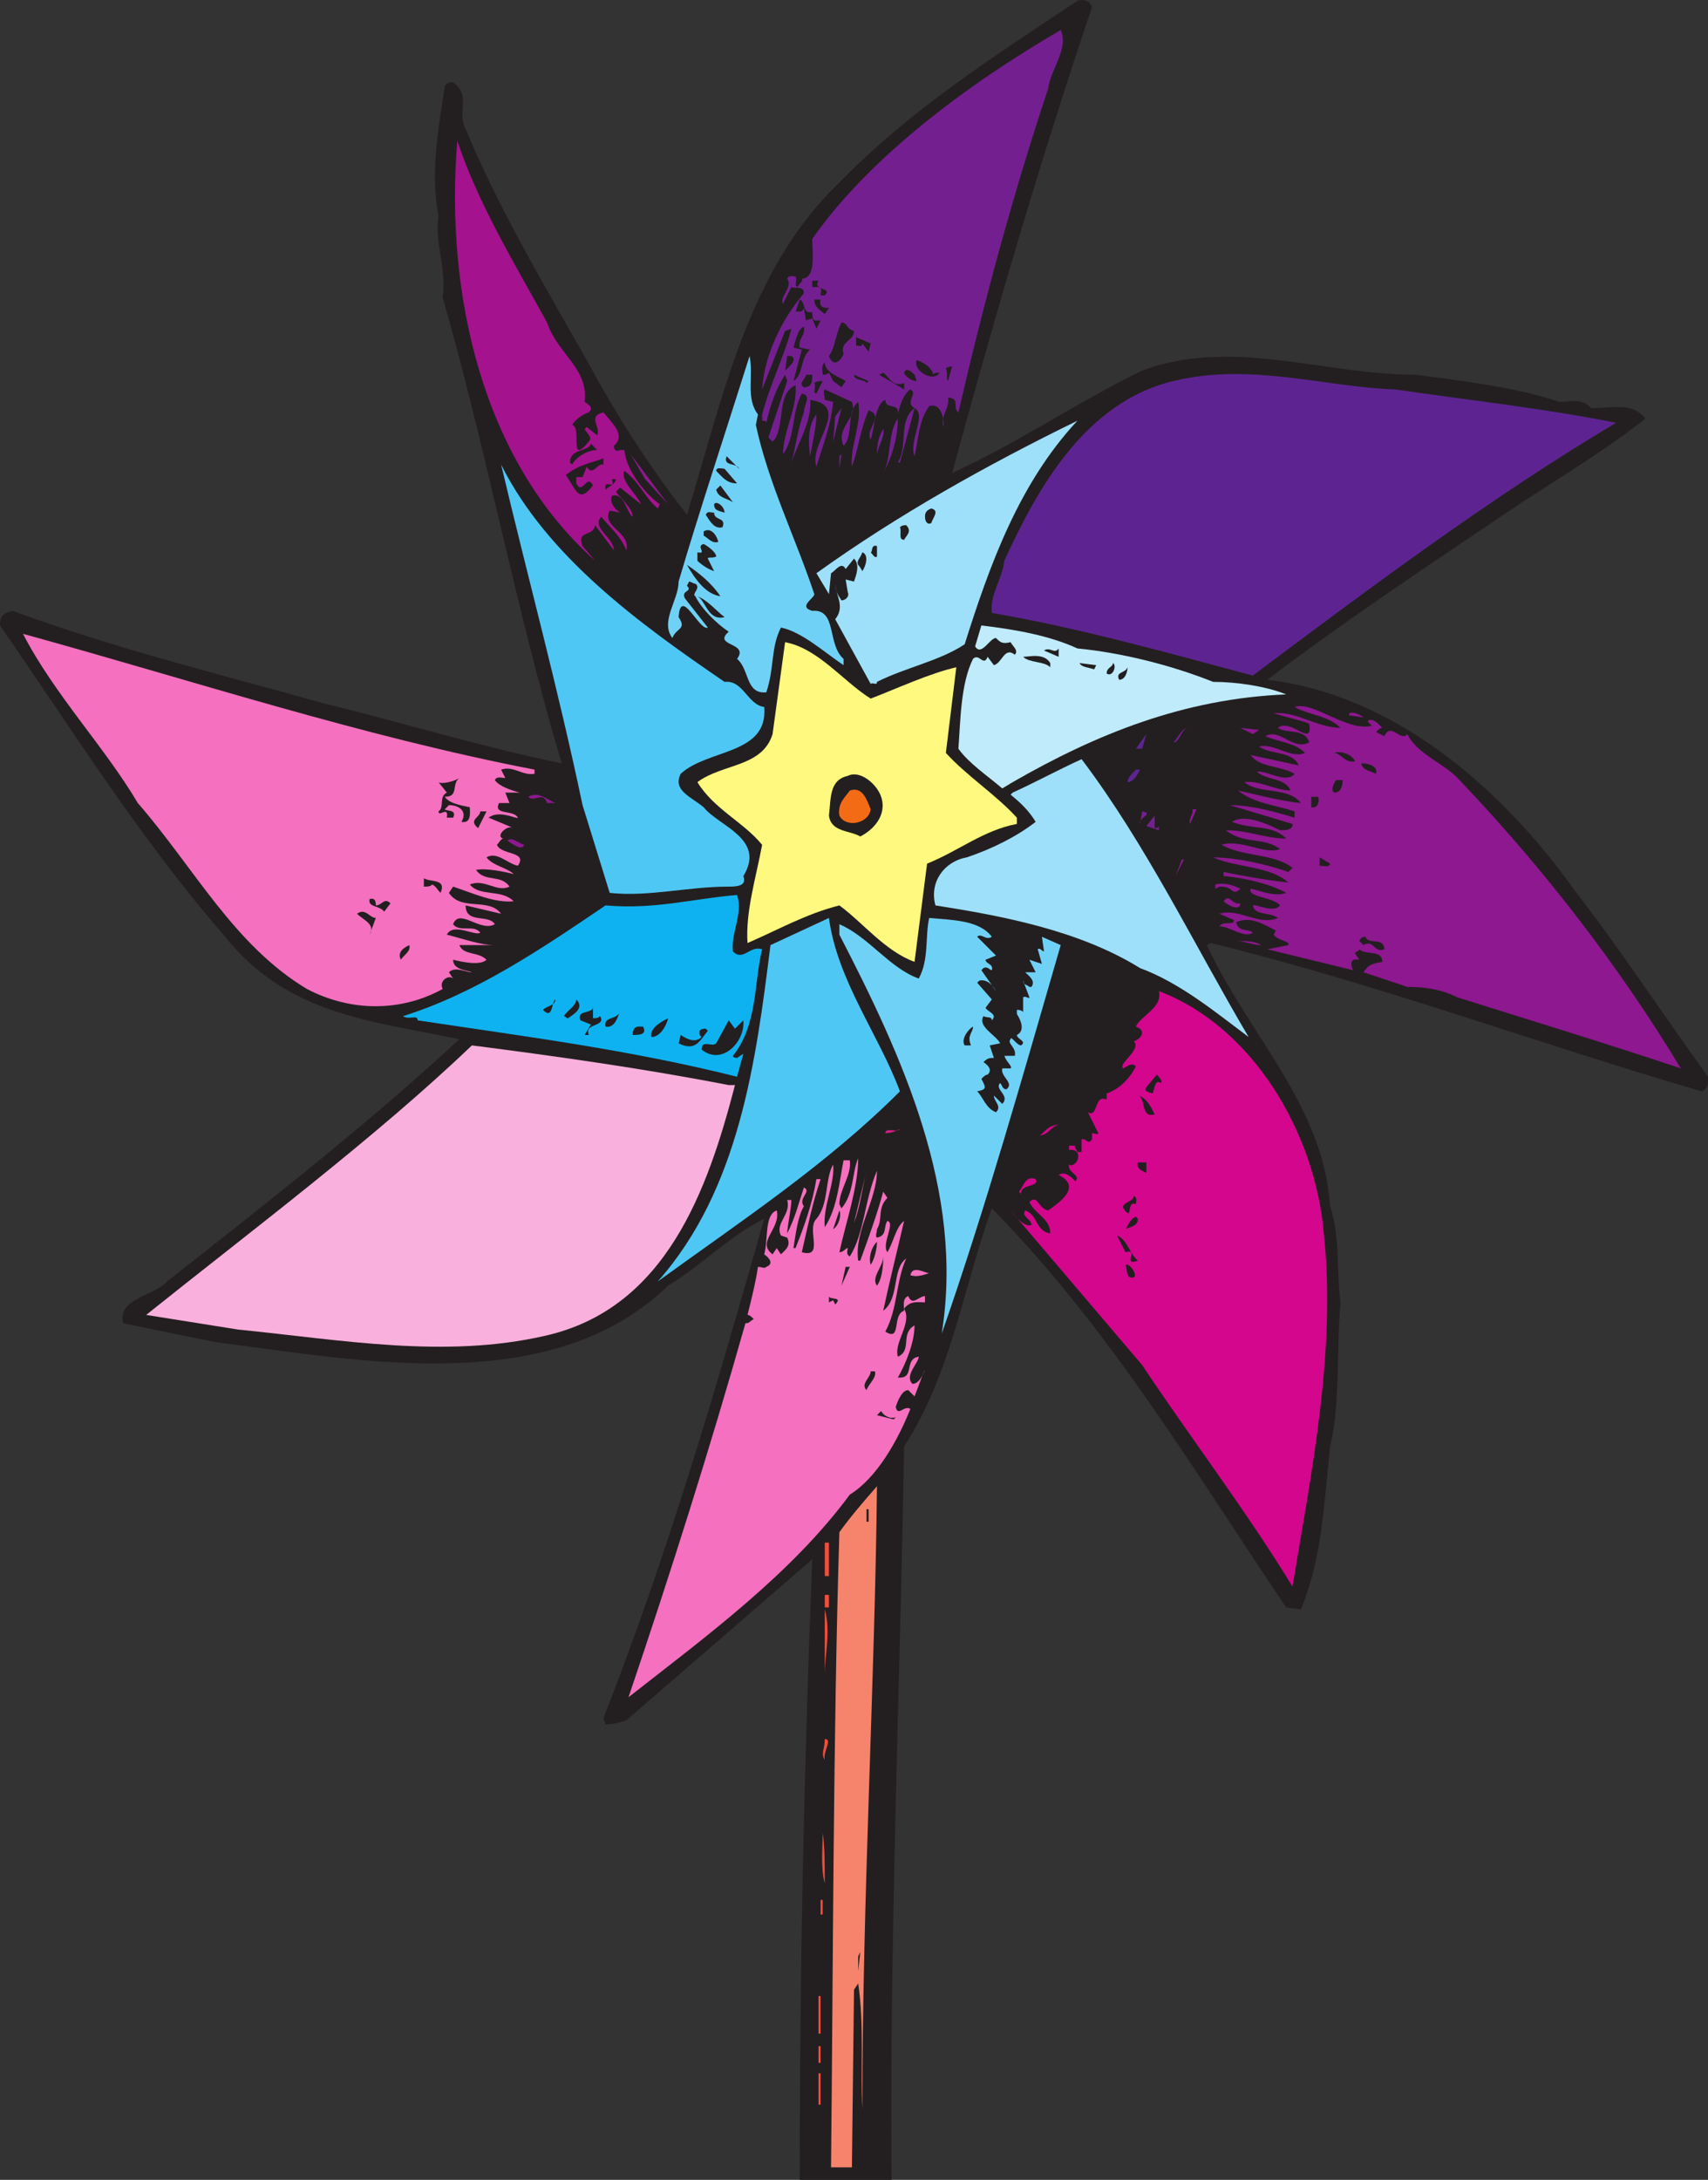<svg xmlns="http://www.w3.org/2000/svg" width="613.5" height="782.531"><rect width="100%" height="100%" fill="#333333" stroke="none"/><path fill="#231f20" fill-rule="evenodd" d="M287.25 782.531c0-76.5 1.5-146.25 4.5-222.75L225 617.531c-2.25.75-4.5 1.5-7.5 1.5l-.75-2.25c23.25-59.25 40.5-118.5 57.75-179.25-11.25 5.25-23.25 17.25-34.5 24-42 40.5-110.25 27-162.75 20.25l-33-6.75c-2.25-9 11.25-9.75 15.75-15 35.25-27.75 72.75-57 105-87-33-6.75-62.25-9-84.75-37.5-30-34.5-54.75-74.25-80.25-111 0-3.75 1.5-4.5 4.5-5.25 36.75 13.5 73.5 22.5 111 33 27.75 6.75 57 15.75 86.25 21.75-16.5-55.5-27-112.5-42.75-167.25 1.5-10.5-3-19.5-1.5-29.25-3-15.75 0-31.5 2.25-46.5.75-1.5 2.25-1.5 3-1.5 6 4.5 2.25 9 3.75 15 12 29.25 28.5 57 44.25 84.75 10.5 19.5 22.5 38.25 36 55.5 12.75-41.25 21.75-87.75 54.75-119.25 25.5-26.25 56.25-45.75 85.5-65.25 2.25-.75 4.5 0 5.25 2.25-18.75 55.5-34.5 109.5-50.25 167.25 23.25-10.5 45-25.5 68.25-36.75 32.25-12 65.25 1.5 98.25 1.5 17.25 2.25 36 4.5 51.75 9.75 3.75 0 8.25-1.5 11.25 2.25 7.5 0 15-2.25 19.5 3.75-14.25 11.25-29.25 20.25-44.25 30-30 20.25-63 42-91.5 63.75 45 5.25 84 38.25 111 76.5 15.75 20.25 31.5 44.25 47.25 66 0 2.25 0 4.5-2.25 5.25-59.25-17.25-115.5-38.25-176.25-53.25l-1.5.75c15 32.25 42 57.75 44.25 93.75 3.75 11.25 2.25 23.25 3.75 34.5-1.5 17.25 0 36-3.75 51.75-2.25 21.75-3 40.5-10.5 58.5l-5.25-.75c-33-48.75-63-99.75-105.75-143.25-10.5 29.25-14.25 58.5-31.5 85.5-1.5 87.75-5.25 176.25-4.5 263.25h-33"/><path fill="#f24d3e" fill-rule="evenodd" d="m309 778.781.75-9.75-.75 9.75"/><path fill="#f6836c" fill-rule="evenodd" d="M298.5 778.031c.75-69.75.75-156 3-228 3.75-5.25 8.25-10.5 13.5-16.5-.75 70.5-5.25 148.5-5.25 223.5-.75-14.25.75-30-1.5-45l-1.5 2.25-.75 63.75h-7.5"/><path fill="#f24d3e" fill-rule="evenodd" d="M294.75 755.531H294v-11.25h.75v11.25m0-15H294v-6h.75v6m0-10.5H294v-13.5h.75v13.5"/><path fill="#231f20" fill-rule="evenodd" d="m309 700.781-.75 6.75v-5.25zm0 0"/><path fill="#f24d3e" fill-rule="evenodd" d="M295.5 687.281h-.75v-5.25h.75v5.25m0-29.25c.75 4.5.75 11.25.75 18-1.5-5.25-.75-12.75-.75-18m.75-33.75c3 0-.75 4.5 0 7.5-1.5-2.25 0-3.75 0-7.5"/><path fill="#f570bf" fill-rule="evenodd" d="M225.75 609.281c15-44.25 29.25-89.25 42-134.25 1.5 0 1.5-.75 3-1.5-.75-.75-1.5-1.5-2.25-1.5 1.5-6 3-12 3.75-17.25 1.5 0 2.25.75 3 0 3.75-1.5-.75-4.5-.75-4.5 1.5-5.25 0-14.25 4.5-15.75 1.5 6.75-7.5 11.25-1.5 15.75l1.5-2.25 1.5 2.25c1.5-1.5 3.75-3 2.25-6l-2.25-.75c-2.25-4.5 3.75-7.5 2.25-12.75h1.5c0 3-1.5 9.75-1.5 12 3-6 3.75-9.75 6-16.5 3 1.5-2.25 3.75 0 6.75-2.25 3.75-3 10.5-3.75 15h.75c3-7.5 6-15.75 7.5-24.75h1.5c-3 9-4.5 16.5-6.75 26.25 8.25 2.25 1.5-8.25 5.25-12 4.5-5.25 3-14.25 6-19.5.75 6.75-3.75 15-3 22.5 4.5-6.75 5.25-16.5 6.75-24h2.25c.75 5.25-3.75 10.5-3.75 15.75l.75 1.5c4.5-5.25 3.75-12.75 6-18 0 10.5-4.5 23.25-6.75 33.75 1.5 0 2.25-1.5 3-1.5 0 .75-.75 2.25.75 3 5.25-8.25 5.25-20.25 9.75-30.75 0 10.5-8.25 21.75-6.75 32.25h.75c3-8.25 6-16.5 8.25-24.75l1.5 2.25c-3.75 3.75-1.5 7.5-3.75 11.25 0 1.5-.75 2.25 0 3 3.75-.75 2.25-3.75 3.75-6 3 .75-2.25 8.25 0 11.25 2.25-3.75 3-9 6-11.25-2.25 9.75-5.25 21.75-7.5 32.25 6-4.5 3-15 8.25-18.75-3.75 8.25-3 18-7.5 26.25 6 3.75 2.25-6 6.75-7.5 0-1.5-.75-4.5 1.5-5.25 1.5 3.75 3.75 0 6 0v2.25c-2.25 0-5.25-.75-7.5 2.25 3 5.25-3.75 12-2.25 17.25 5.25-2.25.75-8.25 6-11.25 0 6-3 13.5-6 18.75h.75c5.25 0 1.5-6.75 6.75-7.5 0 2.25-5.25 6.75-2.25 9.75 2.25 0 3.75-3 4.5-5.25-.75 1.5-2.25 6-3.75 9.75l-2.25-2.25c-2.25 0-3.75 3.75-4.5 6 .75 3.75 3-.75 5.25.75-4.5 11.25-12 24.75-21.75 30.75-21 28.5-51.75 51-79.5 72.75"/><path fill="#f24d3e" fill-rule="evenodd" d="M296.25 577.781c2.25 7.5 0 16.5 0 23.25v-23.25m20.25 15-.75-5.25.75 5.25m-18.75-15.75h-1.5v-4.5h1.5v4.5"/><path fill="#d4068d" fill-rule="evenodd" d="m410.25 490.031-47.25-55.5c2.25 3 5.25 6 7.5 5.25 0-2.25-3.75-3-2.25-5.25 4.5 1.5 3.75 7.5 9 8.25 0-5.25-5.25-6.75-7.5-11.25 3-3 3 2.25 6.75 3 3-2.25 12.75-8.25 3.75-12.75 2.25-1.5 4.5.75 6 2.25 2.25-2.25-3-3-2.25-6 .75.75 2.25 0 3-1.5.75-2.25 0-3.75-2.25-3.75H384v-1.5h2.25c-.75.75.75 1.5.75 2.25h1.5v-4.5c1.5-.75 2.25 2.25 3.75 0v-2.25c.75 0 2.25.75 2.25 0l-3.75-7.5c3.75 2.25 2.25-6.75 6.75-4.5v-2.25c4.5-1.5 8.25-5.25 10.5-9.75-1.5-1.5-3 0-4.5.75-2.25-1.5 6.75-6.75 3.75-9.75.75 0 4.5-2.25 2.25-4.5l-1.5-.75c1.5-3.75 9.75-6.75 8.25-12.75 33.75 12.75 56.25 51 59.25 87 4.5 42-4.5 86.25-11.25 126.75-16.5-27-36-52.5-54-79.5"/><path fill="#f24d3e" fill-rule="evenodd" d="M297.75 565.781h-1.5v-12h1.5v12"/><path fill="#231f20" fill-rule="evenodd" d="M312 546.281h-.75v-4.5h.75v4.5m4.5-39.75c.75 1.5 3 3 5.25 2.25l-.75.75-6-1.5 1.5-1.5m-5.25-7.5c-2.25-2.25 1.5-4.5 1.5-6.75h1.5c.75 2.25-2.25 4.5-3 6.75"/><path fill="#fab0dc" fill-rule="evenodd" d="M264 389.531c-9.75 37.5-24.75 80.25-68.25 90-36 8.25-72.75 1.5-110.25-2.25l-33-5.25c37.5-30 82.5-63.75 117-96.75 29.25 3.75 61.5 8.25 92.25 14.25H264"/><path fill="#0fb2f0" fill-rule="evenodd" d="M264.75 386.531c-39-9.75-75-14.25-114.75-20.25 0-2.25-3 0-5.25-1.5 26.25-8.25 49.5-24 72.75-39.75 18 1.5 30-2.25 47.25-3.75 2.25 6.75-2.25 13.5-1.5 20.25 3.75 3.75 6-2.25 10.5-.75-3 12-1.5 27-10.5 38.25 0 .75 1.5.75 1.5.75l2.25-1.5c-.75 3-1.5 5.25-2.25 8.25"/><path fill="#70d1f6" fill-rule="evenodd" d="M301.5 335.531v-3.75c10.5 4.5 18 15.75 28.5 19.5 3.75-6.75 2.25-15 3.75-21.75 8.25.75 18 .75 22.5 6.75-2.25 1.5-3.75-1.5-5.25 0l6.75 6.75-3.75 1.5c0 1.5 3 1.5 2.25 3.75-.75 0-1.5-1.5-3-.75l-.75.75 5.25 7.5c-.75-1.5-3-4.5-6-3.75l-.75.75 5.25 6-2.25 3c.75 1.5 4.5 2.25 2.25 4.5 0-1.5-1.5-.75-3-1.5-2.25 3.75 4.5 6.75 6 9.75l-3.75.75 1.5 4.5c-1.5 0-2.25 0-3.75 1.5 2.25 1.5 3 3 1.5 4.5-.75 0-1.5.75-2.25 1.5 1.5 3 2.25 3.75-1.5 4.5 2.25 2.25 3 6 6.75 7.5 2.25-2.25-.75-3.75-.75-6l3 3c3-3-3-5.25-.75-7.5.75.75.75 2.25 2.25 2.25 3-2.25-2.25-4.5-1.5-7.5h3c.75-.75-1.5-2.25-2.25-4.5h3.75c.75-3-3-4.5-1.5-6 0-1.5 2.25 2.25 3.75 2.25 2.25-1.5-1.5-2.25-1.5-3.75 3-1.5 1.5-5.25 0-7.5v-1.5c.75 0 1.5 0 2.25.75v-5.25c.75-.75 2.25.75 2.25 0l-2.25-6c0 1.5 1.5 1.5 2.25 2.25h.75c1.5-2.25-.75-3.75-2.25-5.25H372l-2.25-4.5 4.5 1.5-1.5-5.25c.75-.75 1.5.75 2.25.75l-.75-5.25 6.75 3c-13.5 46.5-27 94.5-42.75 139.5 8.25-51-14.25-99.75-36.75-143.25"/><path fill="#231f20" fill-rule="evenodd" d="M297.75 467.531v-2.25c0 1.5 5.25 0 2.25 3l-.75-1.5-1.5.75m19.5-16.5c0 1.5 0 7.5-2.25 10.5-2.25-3 2.25-6.75 2.25-10.5m-12 3.75-3 6.75 1.5-6.75zm0 0"/><path fill="#4fc7f4" fill-rule="evenodd" d="m276.75 339.281 21-9.75c3 22.5 18 42 25.5 62.25-26.25 26.25-57 46.5-87 68.25 29.25-33 35.25-78.75 40.5-120.75"/><path fill="#231f20" fill-rule="evenodd" d="M404.25 454.031c1.5-.75 4.5 3.75 3 4.5-3 .75-2.25-3-3-4.5"/><path fill="#f570bf" fill-rule="evenodd" d="M327 457.781c.75-3.75 5.25-.75 6.75-.75-2.25.75-4.5 1.5-6.75.75"/><path fill="#231f20" fill-rule="evenodd" d="M315 445.781c0 2.25-.75 6-2.25 8.25-.75-2.25 0-6 2.25-8.25m89.25 3.75-3-6c3.75 1.5 4.5 6.75 7.5 9-6 2.25.75-4.5-4.5-3m0-8.25c.75-.75 1.5-3.75 3.75-4.5l.75.75c0 3-3.75 3-4.5 3.75m-102.75-6.75c.75 1.5 0 5.25-2.25 6.75l2.25-6.75"/><path fill="#f570bf" fill-rule="evenodd" d="M311.25 420.281c-1.5 6-2.25 12.75-4.5 18.75l4.5-18.75"/><path fill="#231f20" fill-rule="evenodd" d="M403.5 433.781c-.75-2.25 3.75-2.25 3.75-4.5 1.5.75.75 2.25.75 3-3.75-1.5-.75 6.75-4.5 1.5"/><path fill="#d4068d" fill-rule="evenodd" d="M366 427.781c1.5-1.5 2.25-6 6-4.5 1.5 3-5.25 1.5-5.25 5.25l-.75-.75"/><path fill="#231f20" fill-rule="evenodd" d="M408.75 417.281h3v3.75c-1.5-.75-3.75-1.5-3-3.75"/><path fill="#d4068d" fill-rule="evenodd" d="M373.5 407.531c1.5-.75 3-3.75 6.75-3.75-3 .75-3.75 3.75-6.75 3.75"/><path fill="#d51d87" fill-rule="evenodd" d="M318 406.781c0-2.25 4.5 0 5.25-1.5-1.5.75-3 1.5-5.25 1.5"/><path fill="#231f20" fill-rule="evenodd" d="M408.75 393.281c3 .75 4.5 3.75 6 6.75-5.25 1.5-3-6-6-6.75m3-3 3.75-4.5c.75.75 2.25 2.25 1.5 3-2.25-1.5-2.25 2.25-3 3.75-2.25-.75-3-.75-2.25-2.25"/><path fill="#8d188f" fill-rule="evenodd" d="M523.5 358.031c-6-3-12-3.75-18-3.75l-15.75-5.25c1.5-2.25 2.25-3 6.75-3.75 0-4.5-6-2.25-8.25-4.5 0 .75-1.5.75-1.5 1.5l1.5 2.25c-3.75-.75-3 2.25-2.25 3.75l-30.75-7.5 7.5-1.5c.75-1.5-3.75-1.5-5.25-3.75l.75-1.5c-4.5-2.25-9-5.25-14.25-3 .75 3.75 4.5 2.25 6 3.75-3 2.25-8.25-2.25-12-2.25 1.5-2.25 5.25 0 5.25-2.25l-5.25-2.25c6.75-2.25 14.25 4.5 21 1.5-3-2.25-8.25-.75-9-4.5.75-.75 7.5 3 9.75 0-2.25-3-12-3-10.5-6 3.75.75 8.25 3 12.75 1.5-5.25-3-14.25-5.25-21.75-6h-.75v-1.5c7.5 1.5 15.75 3 23.25 3.75-6.75-6-18.75-5.25-27-9 7.5 0 18.75 2.25 27 5.25l1.5-1.5c-6.75-5.25-17.25-3.75-25.5-8.25 6.75-2.25 15.75 3.75 21 1.5-6-4.5-12.75-1.5-19.5-6.75 8.25 0 14.25 3 21.75 3-5.25-5.25-12-3-19.5-6 4.5-3 12.75.75 17.25 3 2.25 0 3.75 0 4.5-1.5v-.75l-22.5-6.75c7.5 0 15.75 2.25 23.25 4.5v-2.25c-6.75-2.25-15-3-20.25-7.5 6.75 1.5 15 3.75 22.5 4.5-4.5-6-15-3-20.25-7.5 5.25-.75 11.25 3 16.5 3-1.5-4.5-9-3.75-12-6.75 3-.75 10.5 4.5 13.5.75-5.25-3-12.75-2.25-15.75-6.75l17.25 3.75c-2.25-5.25-9.75-3.75-14.25-6.75 5.25-1.5 11.25 4.5 16.5 2.25-3.75-3.75-9-3.75-14.25-6 5.25-3 9.75 5.25 15.75 2.25-1.5-5.25-8.25-3-11.25-5.25 4.5-3.75 12.75 7.5 11.25-1.5-3.75-1.5-8.25-2.25-12.75-3.75 8.25-.75 15.75 5.25 24 5.25-4.5-4.5-11.25-4.5-16.5-7.5 6.75-2.25 18.75 9 27.75 6.75l-1.5-1.5c.75-1.5 3 0 3.75.75l1.5 1.5c-.75 0-1.5.75-2.25 1.5l3 1.5c2.25-5.25 6 2.25 8.25-.75 3.75 7.5 13.5 10.5 18.75 16.5 30.75 32.25 57.75 67.5 79.5 103.5-27-9-54-17.25-80.25-25.5"/><path fill="#231f20" fill-rule="evenodd" d="M252 376.781c0-3.75 3.75-.75 5.25-2.25l4.5-8.25 2.25 3 3-3c.75 7.5-7.5 16.5-15 10.5m-8.25-2.25.75-3c2.25 1.5 5.25 3 7.5.75-.75-.75-.75-.75-.75-2.25.75-.75 1.5-.75 2.25-.75l.75.75c-3 3.75-4.5 7.5-10.5 4.5m102.75.75c-1.5-2.25 1.5-6 3-6.75 0 2.25-2.25 3-.75 6.75h-2.25"/><path fill="#bfebfb" fill-rule="evenodd" d="M360 283.031c-5.25-4.5-12-9-15.75-14.25.75-9.75.75-23.25 5.25-32.25 2.25-2.25 3.75 3 5.25-.75l2.25 3c3-.75 3.75-6.75 7.5-3.75 1.5-1.5-.75-3-1.5-4.5-3 .75-3.75 0-5.25-1.5-2.25 0-5.25 6.75-7.5 3l2.25-7.5c12.75 1.5 24.75 3.75 34.5 8.25 15.75 1.5 33.75 6 48.75 12 8.25 0 18.75 1.5 26.25 4.5-36.75 1.5-68.25 14.25-98.25 31.5l-3.75 2.25"/><path fill="#9ee0f9" fill-rule="evenodd" d="M363.75 284.531c8.25-3.75 16.5-8.25 24.75-12 23.25 30.75 40.5 66.75 60 99.75-12-9-24.75-19.5-39-24.75-21.75-13.5-49.5-18.75-73.5-22.5-2.25-8.25 3-15.75 11.25-17.25 9-3 18-7.5 24.75-12.75-2.25-3.75-5.25-6.75-9-9.75l.75-.75"/><path fill="#231f20" fill-rule="evenodd" d="M234 372.281c-.75-3 3-5.25 6-6.75-.75 3-3 6.75-6 6.75m-6.75-.75c0-.75 0-3 2.25-3h1.5c1.5 3-1.5 3-3.75 3m-15-3.75-3.75-1.5c-1.5-3.75 3.75-2.25 4.5-4.5v3.75c.75 0 2.25 0 2.25-.75.75 0 .75 1.5.75 1.5-.75 2.25-6 1.5-4.5 5.25H210l2.25-3.75m5.25.75c-.75-3.75 3.75-2.25 5.25-5.25-.75.75-1.5 6-5.25 5.25m-15-3.75c1.5-2.25 4.5-3.75 4.5-6 3 3-.75 5.25-3 6.75-.75 0-.75-.75-1.5-.75m-7.5-2.25c1.5-1.5 4.5-1.5 4.5-3.75-1.5.75-.75 7.5-4.5 3.75"/><path fill="#f570bf" fill-rule="evenodd" d="M49.5 288.281c-12-20.25-30-39-41.25-60.75 60 16.5 121.5 36.75 183.75 48.75v1.5c-4.5.75-7.5-3-12-1.5l1.5 3c-1.5 0-3-.75-3.75.75 1.5 2.25 6 3.75 9 4.5h-5.25l1.5 3.75h-3.75c-2.25 4.5 5.25 2.25 6.75 5.25 0 .75-6.75-3-10.5 0l9 3.75c-2.25-1.5-6.75 3-3.75 3.75-.75 0-1.5 1.5-2.25 2.25 1.5 3.75 11.25 2.25 7.5 7.5-3.75-.75-7.5-5.25-11.25-3 2.25 3 7.5 3.75 9.75 6-3-.75-9.75-2.25-13.5-1.5 3 4.5 9 1.5 12 6-4.5 2.25-9-3-14.25-.75 3.75 4.5 11.25 1.5 15.75 6-6.75.75-15-3-21.75-5.25l-1.5 2.25c4.5 6.75 14.25 1.5 18.75 7.5l-12.75-3c0 6.75 8.25 3 10.5 6.75-5.25 3-12.75-6-15 0 2.25 3 7.5 0 9.75 3-1.5 1.5-9.75-3.75-12 .75 6 1.5 12 3.75 17.25 3.75H165c1.5 3.75 6.75 2.25 9.75 5.25-2.25 2.25-9 .75-12 0 0 3.75 5.25 3.75 6.75 4.5-2.25 0-6-2.25-8.25 0l1.5 2.25c-1.5-1.5-5.25.75-3.75 3.75-15 8.25-33 8.25-48.75 0-26.25-15.75-40.5-43.5-60.75-66.75"/><path fill="#fff97f" fill-rule="evenodd" d="M301.5 325.031c-12 3-22.5 9-33 13.5-.75-11.25 3-23.25 5.25-35.25-6.75-8.25-17.25-12.75-23.25-22.5 9-6.75 23.25-5.25 27-17.25l4.5-33c12 2.25 21 14.25 30.75 20.25 9.75-3.75 21-9 30.75-11.25l-3.75 30.75c7.5 8.25 18 15 25.5 23.25v2.25c-12 2.25-21 9.75-32.25 14.25l-4.5 35.25c-10.5-3.75-18.75-14.25-27-20.25"/><path fill="#231f20" fill-rule="evenodd" d="M147 339.281c.75 2.25-2.25 3.75-3 5.25-1.5-3 1.5-4.5 3-5.25m342.75 0-1.5-1.5c.75-1.5 1.5-1.5 2.25-1.5.75 3 6.75 0 6.75 4.5-3.75 1.5-3.75-3.75-7.5-1.5"/><path fill="#8d188f" fill-rule="evenodd" d="M444 337.781c3 0 6.75 0 9 1.5-3 0-6-1.5-9-1.5m-2.25 0-5.25-2.25 5.25 2.25"/><path fill="#231f20" fill-rule="evenodd" d="M128.25 328.031c3-2.25 4.5 1.5 6.75 1.5l-2.25 6c2.25-3.75-2.25-5.25-4.5-7.5m4.5-5.25c2.25-.75 2.25 1.5 2.25 2.25 2.25 0 3-3 5.25-.75l-2.25 3c-1.5-2.25-6-1.5-5.25-4.5"/><path fill="#8d188f" fill-rule="evenodd" d="M439.5 323.531c2.25-3 3 1.5 6 .75 0 3-4.5.75-6-.75"/><path fill="#4fc7f4" fill-rule="evenodd" d="M209.25 289.031c-9-42.75-19.5-81-29.25-122.25 16.5 33 49.5 57 80.25 78 6.75-.75 8.25 8.25 14.25 9 1.5 17.25-20.25 15-30 24-3 6 3.75 8.25 8.25 12 5.25 6.75 22.5 11.25 14.25 24.75 1.5 3.75-3 3.75-5.25 3.75-15 0-28.5 3.75-42.75 2.25l-9.75-31.5"/><path fill="#8d188f" fill-rule="evenodd" d="m438 318.281-1.5.75v-1.5c3-.75 6 0 9 1.5-1.5 1.5-2.25 1.5-3.75 0-1.5-.75-2.25-.75-3.75-.75"/><path fill="#231f20" fill-rule="evenodd" d="M155.25 317.531c-.75.75-1.5.75-3 .75v-3c2.25 1.5 8.25 0 6 5.25-1.5-1.5-1.5-2.25-3-3"/><path fill="#8d188f" fill-rule="evenodd" d="m425.25 308.531-3 6 2.25-6zm0 0"/><path fill="#231f20" fill-rule="evenodd" d="M474 310.781v-3l3.75 2.25c0 1.5-3 .75-3.75.75"/><path fill="#8d188f" fill-rule="evenodd" d="M182.25 301.781c1.5-1.5 3.75.75 6 1.5-.75 2.25-3.75 0-6-1.5"/><path fill="#231f20" fill-rule="evenodd" d="M297.75 292.781c.75-6 0-12.75 6.75-14.25 4.5-2.25 10.5 3 12 7.5 2.25 6.75-3 12-7.5 14.25-3.75-2.25-10.5-1.5-11.25-7.5"/><path fill="#741f90" fill-rule="evenodd" d="M414.75 292.781v4.5s1.5 0 1.5-.75v1.5l-4.5-1.5 3-3.75"/><path fill="#231f20" fill-rule="evenodd" d="M172.5 291.281h2.25l-3 6c-3.75-3 .75-3.75.75-6"/><path fill="#8d188f" fill-rule="evenodd" d="M428.25 290.531h1.5l-2.25 5.25c-.75-2.25 1.5-3.75.75-5.25"/><path fill="#741f90" fill-rule="evenodd" d="M410.25 291.281c4.5.75-1.5 2.25-.75 4.5l.75-4.5"/><path fill="#f46b16" fill-rule="evenodd" d="M301.5 292.781c-.75-4.5 2.25-6.75 3.75-9 4.5-1.5 6 3 7.5 6.75-.75 5.25-9 6.75-11.25 2.25"/><path fill="#231f20" fill-rule="evenodd" d="M165.75 295.031c2.25-3.75-.75-6-4.5-6l-1.5 1.5c.75.75 4.5 0 3 3h-2.25c.75-4.5-3 0-3-2.25 2.25-1.5 0-5.25 3-6.75l-3-3.75c.75.75 5.25 0 7.5-1.5-3 2.25 0 6.75-5.25 6.75 1.5 2.25 5.25 3 9 3.75 0 1.5.75 6-3 5.25m305.25-9h2.25c.75 0 .75 4.5-2.25 3.75v-3.75"/><path fill="#8d188f" fill-rule="evenodd" d="M196.5 288.281c-1.5-4.5-4.5 0-6.75-2.25 3.75-2.25 7.5 1.5 9.75 2.25h-3"/><path fill="#231f20" fill-rule="evenodd" d="M479.25 284.531c-1.5-.75 0-3.75.75-4.5h2.25c0 .75 0 4.5-3 4.5"/><path fill="#5d2491" fill-rule="evenodd" d="M405 280.781c0-1.5 1.5-3 3-4.5h1.5c-.75 1.5-2.25 4.5-4.5 4.5"/><path fill="#231f20" fill-rule="evenodd" d="M489 274.031c2.25 0 6 .75 5.25 3.75-1.5-.75-5.25-1.5-5.25-3.75m-9.75-3.75c1.5-.75 6 0 7.5 3-3.75.75-5.25-3-7.5-3"/><path fill="#5d2491" fill-rule="evenodd" d="m411.75 263.531-1.5 5.25H408Zm0 0"/><path fill="#741f90" fill-rule="evenodd" d="M421.5 266.531c1.5-1.5 3-5.25 5.25-5.25-2.25 0-3 5.25-5.25 5.25"/><path fill="#8d188f" fill-rule="evenodd" d="m452.25 262.031-2.25 1.5-4.5-2.25zm32.25-5.25c0-2.25 4.5 0 5.25.75l-5.25-.75"/><path fill="#741f90" fill-rule="evenodd" d="M273.75 148.781c3-11.25 8.25-21.75 10.5-30.75l-2.25.75-8.25 21c.75-12 6.75-24.75 15-34.5 0-3-3.75-1.5-4.5-2.25l-3 6c-1.5-2.25 3.75-6 1.5-9 .75-1.5 2.25-.75 3-.75.75 1.5-.75 3 .75 3.75.75-1.5 2.25-2.25 1.5-3 5.25 0 3.75-9.75 3.75-14.25 21-30 57-56.25 89.25-75 3 6.75-3.75 14.25-4.5 21-12.75 38.25-23.25 77.25-32.25 116.25-2.25-1.5.75-5.25-3.75-5.25.75 3.75-3 6.75-1.5 10.5 0-.75 0-9-5.25-7.5-3.75 5.25-3.75 11.25-5.25 18-2.25-5.25 4.5-15 0-17.25l-5.25 19.5h-.75c3.75-6 0-15 6-19.5-3.75-2.25 1.5-5.25-1.5-6.75-2.25 1.5-3.75 5.25-4.5 9 .75-4.5-4.5-1.5-4.5-5.25-3.75 1.5-3.75 9.75-5.25 14.25-2.25-3.75 5.25-8.25-.75-10.5-3 6.75-3.75 14.25-6 20.25-.75-7.5 3.75-15.75 2.25-23.25-4.5 3.75-1.5 12-5.25 15.75-3-6.75 5.25-9.75 3-15.75l-9.75-4.5c-.75.75 0 2.25 0 3.75l3 .75c-.75 8.25-3.75 15.75-6 23.25-3-8.25 12.75-21.75-2.25-24 .75 7.5-4.5 15.75-6.75 22.5 1.5-5.25 2.25-12 4.5-18 0-3 3-6-.75-6.75-3.75 6.75-2.25 15.75-6.75 21.75 0-8.25 5.25-16.5 4.5-24.75-6.75 3-3.75 13.5-7.5 19.5l-.75.75-1.5-1.5 6.75-20.25-.75-2.25c-3 4.5-5.25 10.5-6.75 17.25 0-.75-.75-.75-1.5-.75v-2.25"/><path fill="#70d1f6" fill-rule="evenodd" d="M271.5 152.531c4.5 21 14.25 40.5 21 60.75 0 1.5-6 4.5-.75 6 9-.75 5.25 12 11.25 17.25v2.25c-6.75-4.5-15-12-22.5-13.5-3.75 7.5-2.25 14.25-5.25 23.25-7.5.75-6-8.25-10.5-12 4.5-6-9-4.5-3-9.75-4.5-3-9.75-8.25-12-12.75-1.5-.75 2.25-3 0-4.5-.75 0-1.5-.75-2.25-.75l-.75 1.5c2.25 2.25-2.25 1.5-.75 4.5l8.25 10.5c-3 1.5-9.75-15-10.5-3.75 3 4.5-.75 3.75-2.25 7.5-4.5-6 2.25-13.5 2.25-20.25 7.5-25.5 17.25-54.75 25.5-81 1.5 7.5-1.5 15 3 21l-.75 3.75"/><path fill="#9ee0f9" fill-rule="evenodd" d="M300 222.281c3.75-4.5 0-9 0-12.75 0 2.25.75 3.75 2.25 6 1.5 0 3-1.5 2.25-3l-.75-4.5 3 .75c.75-2.25 2.25-6 0-8.25l-3 3.75c-1.5-3-3.75.75-5.25 1.5l-.75 7.5-4.5-7.5c29.25-21 61.5-39 93.75-54.75-21 22.5-31.5 51.75-40.5 80.25-9 6-21 8.25-31.5 13.5 0 1.5-1.5 0-2.25.75L300 222.281"/><path fill="#231f20" fill-rule="evenodd" d="M402 244.031c-1.5-3 2.25-2.25 3-4.5 0 1.5-.75 4.5-3 4.5"/><path fill="#5d2491" fill-rule="evenodd" d="M356.25 220.031c-.75-6.75 3.75-12 4.5-18.75 12-26.25 29.25-57 60.75-64.5 27.75-6.75 54.75 2.25 79.5 3 25.5 3.75 53.25 6.75 79.5 12-44.25 26.25-88.5 59.25-130.5 90.75-30.75-8.25-63-17.25-93.75-22.5"/><path fill="#231f20" fill-rule="evenodd" d="M397.5 241.781c0-2.25 2.25-2.25 2.25-3.75 1.5.75 0 5.25-2.25 3.75m-9.75-3.75 6 .75-.75 1.5c-2.25-.75-4.5-.75-5.25-2.25m-20.25-2.25c2.25 0 7.5-1.5 9.75 2.25v1.5c-2.25-2.25-7.5-1.5-9.75-3.75m7.5-2.25c2.25-1.5 3.75 1.5 5.25-.75v3l-5.25-2.25m-124.5-19.5c3.75 1.5 6.75 5.25 9.75 7.5-6 1.5-6.75-6-9.75-7.5m-3.75-11.25c4.5 3 9 6.75 12 11.25-5.25-.75-9-6-12-11.25m61.5 0c-.75-1.5.75-2.25 1.5-4.5 2.25.75 1.5 4.5 0 6.75 0 0-.75-1.5-1.5-2.25m-57.75-1.5v-3c3.75.75-.75-2.25 2.25-3 1.5.75 4.5 3 4.5 4.5-1.5.75-3 0-3 .75l2.25 4.5c-2.25-.75-4.5-2.25-6-3.75"/><path fill="#a4128e" fill-rule="evenodd" d="M164.25 50.531c7.5 22.5 20.25 43.5 32.25 65.25 3.75 11.25 15 16.5 13.5 28.5 2.25 1.5 3 2.25 1.5 3.75-2.25.75-4.5 2.25-6 4.5 3.75.75-1.5 15 6 6 1.5-1.5-.75-3-1.5-4.5l.75-.75 3.75 3c1.5-3-3.75-6.75 2.25-8.25 3 3.75 8.25 8.25 3.75 12 0 1.5.75 2.25 2.25 1.5h1.5c.75 7.5 7.5 15.75 12.75 19.5l-.75 1.5c-4.5-3.75-6.75-9.75-12-13.5-1.5 3.75 4.5 8.25 6 12l-7.5-6-1.5 1.5c2.25 3 6 6 6 9-2.25-1.5-3-9-7.5-7.5-.75 2.25.75 4.5 3 6l-3.75-.75c-3 6 7.5 7.5 6 14.25-2.25-5.25-5.25-7.5-9-12-3.75 3.75 4.5 7.5 4.5 12l-6.75-9c-.75 4.5-6.75 1.5-4.5 7.5l4.5 5.25c-40.5-36-54-96-49.5-150.75"/><path fill="#231f20" fill-rule="evenodd" d="M312.75 198.281c.75 0 0-3 2.25-2.25v3.75c-.75.75-1.5-.75-2.25-1.5m-60-6v-1.5c2.25-1.5 4.5.75 5.25 3.75-2.25.75-3.75-1.5-5.25-2.25m70.5-3c.75-.75 1.5-.75 2.25-.75 2.25 2.25 0 3.75-.75 5.25-2.25 0-.75-3-1.5-4.5m-69.75-4.5c.75-1.5 1.5-.75 3-.75 0 3 4.5 1.5 3 5.25-3 .75-4.5-2.25-6-4.5m78.75.75c0-.75 0-2.25 2.25-3 3 .75.75 3 0 5.25-1.5.75-2.25-.75-2.25-2.25m-75.75-4.5c.75-1.5 3.75.75 3.75 3-2.25-.75-3.75-.75-3.75-3"/><path fill="#8d188f" fill-rule="evenodd" d="m226.5 163.031 13.5 18-8.25-9zm0 0"/><path fill="#231f20" fill-rule="evenodd" d="m257.25 175.781 1.5-1.5 4.5 6c-2.25-1.5-5.25-1.5-6-4.5m-54-5.25c4.5-3.75 9.75-4.5 13.5-6v2.25c-2.25-.75-3.75 4.5-6 .75l-1.5 3.75H207v2.25c2.25 4.5 3.75-3.75 6 .75-5.25 6.75-6 1.5-9.75-3.75m14.25 5.25c-.75-4.5 3.75.75 2.25-3.75h1.5c0 1.5-3 3-3.75 3.75m39.75-6.75c0-1.5 2.25-.75 3-.75l4.5 5.25c-3.75 0-5.25-2.25-7.5-4.5"/><path fill="#741f90" fill-rule="evenodd" d="M322.5 150.281c0 6.75-2.25 14.25-5.25 19.5 3-5.25 1.5-14.25 5.25-19.5m-20.25 12.75-.75 5.25v-4.5zm0 0"/><path fill="#231f20" fill-rule="evenodd" d="m261 163.781 4.5 4.5c-.75-2.25-6-.75-4.5-4.5m-56.25 2.25c0-5.25 6.75-3.75 7.5-6.75l2.25 2.25c-3 0-7.5 2.25-9 5.25l-.75-.75"/><path fill="#741f90" fill-rule="evenodd" d="m339.75 164.531 2.25-8.25-2.25 8.25m-46.5-15.75c0 4.5-1.5 10.5-2.25 15-.75-5.25-.75-11.25 2.25-15m24 5.25c.75 2.25-1.5 5.25-2.25 9 0-3.75.75-6.75 2.25-9m-15-7.5-3 12 .75-9zm31.5 10.5.75-6.75-.75 6.75"/><path fill="#231f20" fill-rule="evenodd" d="M292.5 137.531c.75-.75 2.25-.75 3-.75l-2.25 4.5c-1.5 0 0-2.25-.75-3.75m24.75-3.75c2.25 1.5 3 5.25 7.5 3.75v2.25l-9-5.25 1.5-.75m-18 3-1.5-3c-.75.75-1.5.75-2.25.75 0-1.5-.75-3 .75-4.5 0 3.75 5.25 5.25 7.5 6.75l-1.5 2.25-3-2.25m-10.5 2.25c-2.25-1.5.75-3 .75-4.5h2.25c0 2.25 0 4.5-3 4.5m18-4.5 5.25 2.25-.75.75c-.75-1.5-4.5-.75-4.5-3m18-.75c.75-2.25 3 0 3.75.75l.75 2.25c-2.25 0-4.5-2.25-4.5-3m15-1.5c.75-.75 2.25-.75 2.25-.75l-1.5 5.25c-.75-.75 0-3-.75-4.5m-51.75-6.75-3-.75c.75-2.25 1.5-6.75 3.75-7.5.75 3-2.25 4.5-1.5 7.5l3.75.75c-3.75 3-2.25 9-6 11.25l3-11.25m41.25 3.75c2.25.75 5.25 2.25 6 5.25 0-.75 1.5-.75 2.25-.75-2.25 3.75-9.75-.75-8.25-4.5"/><path fill="#231f20" fill-rule="evenodd" d="M284.25 127.781c2.25 1.5-.75 3.75-2.25 5.25l.75-5.25h1.5m13.5 0c2.25-3 2.25-7.5 4.5-12 2.25 0 1.5 2.25 4.5 3 0 3.75-5.25 3.75-3.75 8.25-.75 2.25-3.75 5.25-5.25.75m12-4.5c0 1.5-1.5.75-2.25.75v-3l5.25 2.25-.75 3-2.25-3m-20.25-8.25-.75-4.5c-.75 2.25-2.25.75-3 1.5l1.5-4.5c2.25.75.75 5.25 4.5 4.5 0 .75 0 2.25.75 3h2.25l-1.5 3-1.5-3.75-2.25.75m3-7.5h2.25c-.75 3 1.5 3 3 3l-1.5 2.25c-1.5-1.5-3.75-2.25-3.75-5.25m2.25-1.5c0-.75.75-3-.75-3h-2.25v-2.25H294c-2.25 3.75 5.25 2.25 2.25 5.25h-1.5"/></svg>
